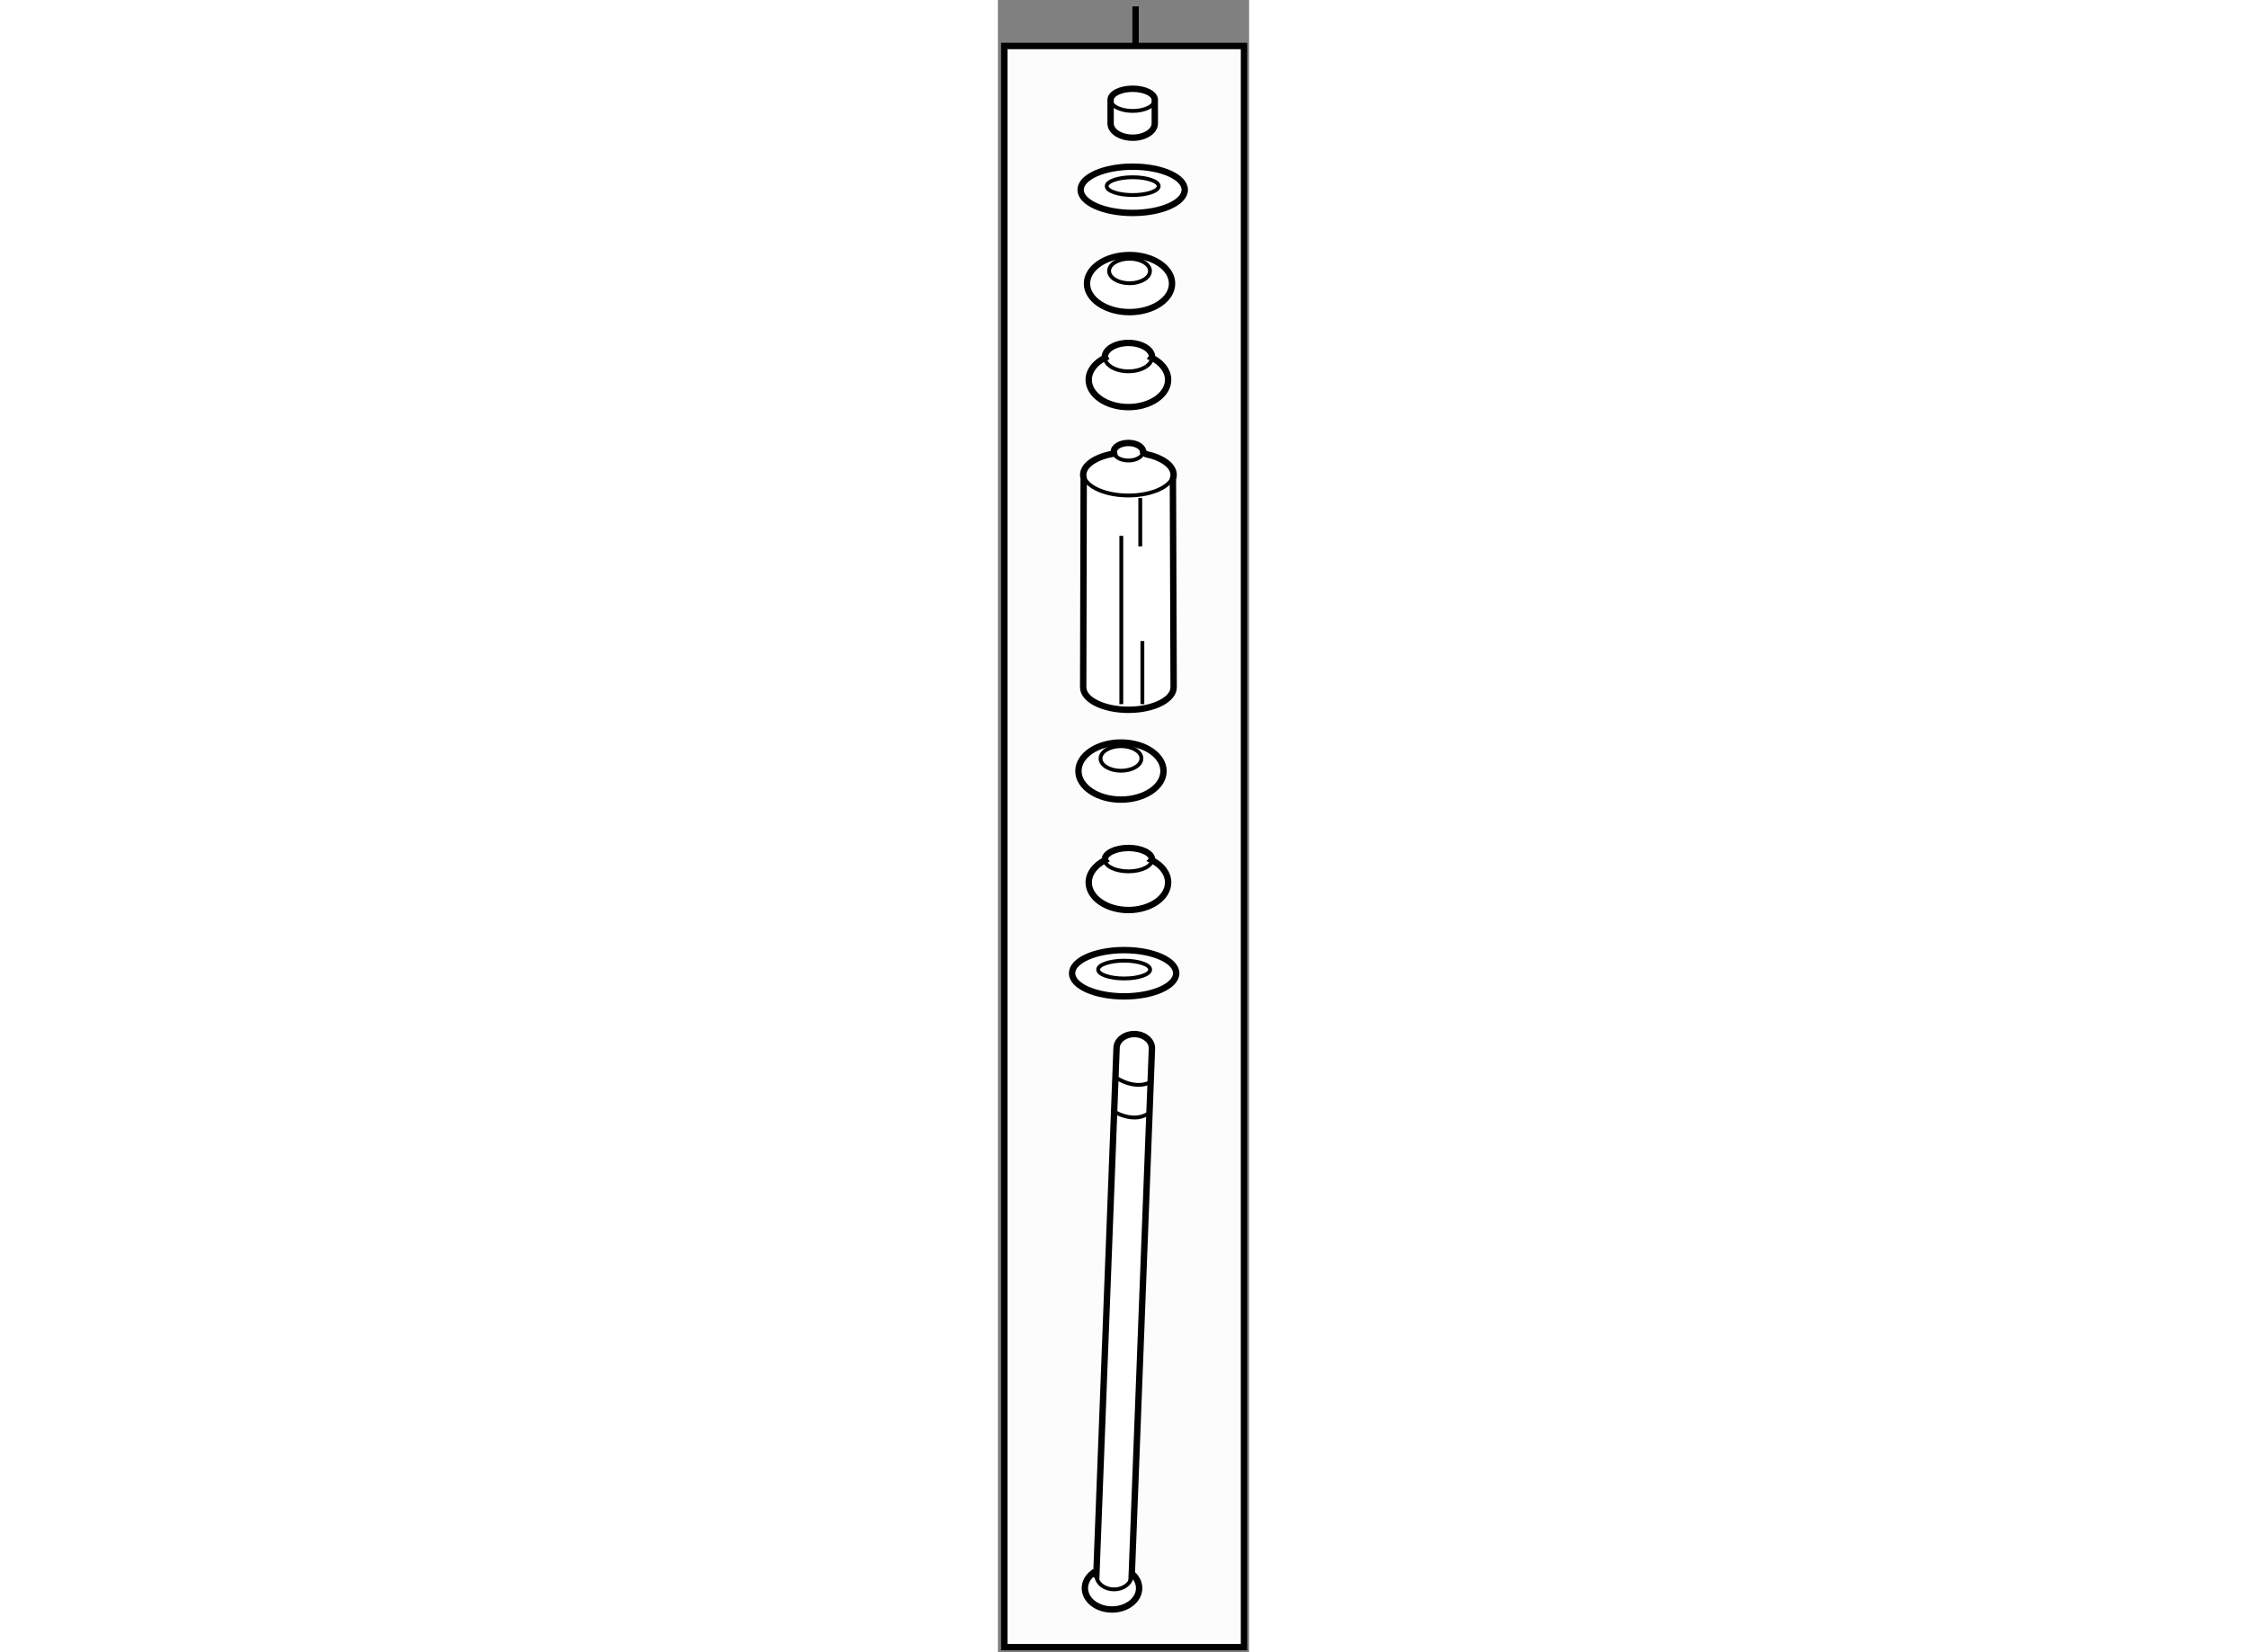 <?xml version="1.0" encoding="utf-8"?>
<!-- Generator: Adobe Illustrator 15.1.0, SVG Export Plug-In . SVG Version: 6.00 Build 0)  -->
<!DOCTYPE svg PUBLIC "-//W3C//DTD SVG 1.1//EN" "http://www.w3.org/Graphics/SVG/1.1/DTD/svg11.dtd">
<svg version="1.1" xmlns="http://www.w3.org/2000/svg" xmlns:xlink="http://www.w3.org/1999/xlink" x="0px" y="0px" width="244.8px"
	 height="180px" viewBox="166.152 33.936 19.674 129.389" enable-background="new 0 0 244.8 180" xml:space="preserve">
	
<rect x="166.152" y="33.936" width="19.674" height="129.389" fill="#808080" stroke="none"/>
	
<g><rect x="166.652" y="37.538" fill="#FCFCFC" stroke="#000000" stroke-width="0.5" width="18.774" height="125.387"></rect><line fill="#FCFCFC" stroke="#000000" stroke-width="0.5" x1="176.935" y1="37.705" x2="176.935" y2="34.436"></line></g><g><path fill="#FFFFFF" stroke="#000000" stroke-width="0.5" d="M176.635,157.291l1.582-41.263c0-0.614-0.619-1.111-1.386-1.111
			c-0.764,0-1.386,0.497-1.386,1.111l-1.583,41.263l-0.274-0.159c-0.385,0.301-0.623,0.717-0.623,1.179
			c0,0.921,0.951,1.668,2.125,1.668c1.173,0,2.123-0.747,2.123-1.668c0-0.417-0.193-0.798-0.513-1.091L176.635,157.291z"></path><path fill="none" stroke="#000000" stroke-width="0.3" d="M173.862,157.291c0,0.615,0.62,1.111,1.387,1.111
			c0.764,0,1.386-0.496,1.386-1.111"></path><path fill="none" stroke="#000000" stroke-width="0.3" d="M175.153,120.928c0,0,1.483,0.99,2.719,0.25"></path><path fill="none" stroke="#000000" stroke-width="0.3" d="M175.483,118.374c0,0,1.482,0.988,2.718,0.248"></path></g><g><ellipse fill="#FFFFFF" stroke="#000000" stroke-width="0.5" cx="176.039" cy="110.153" rx="4.077" ry="1.812"></ellipse><path fill="none" stroke="#000000" stroke-width="0.3" d="M178.075,109.864c0,0.388-0.911,0.699-2.035,0.699
			s-2.036-0.312-2.036-0.699c0-0.383,0.912-0.695,2.036-0.695S178.075,109.481,178.075,109.864z"></path></g><g><path fill="#FFFFFF" stroke="#000000" stroke-width="0.5" d="M178.197,101.292c0.781,0.391,1.286,1.031,1.286,1.752
			c0,1.19-1.392,2.159-3.109,2.159c-1.716,0-3.108-0.969-3.108-2.159c0-0.719,0.505-1.357,1.281-1.748l-0.025-0.037
			c0-0.505,0.828-0.916,1.853-0.916s1.854,0.411,1.854,0.916L178.197,101.292z"></path><path fill="none" stroke="#000000" stroke-width="0.3" d="M178.228,101.259c0,0.507-0.829,0.915-1.854,0.915
			s-1.853-0.408-1.853-0.915"></path></g><g><ellipse fill="#FFFFFF" stroke="#000000" stroke-width="0.5" cx="175.791" cy="94.32" rx="3.331" ry="2.235"></ellipse><ellipse fill="none" stroke="#000000" stroke-width="0.3" cx="175.792" cy="93.332" rx="1.601" ry="0.963"></ellipse></g><g><path fill="#FFFFFF" stroke="#000000" stroke-width="0.5" d="M175.256,69.453c-1.408,0.232-2.423,0.893-2.423,1.671
			c0,0.089,0.013,0.178,0.038,0.264l-0.038,16.373c0,0.973,1.584,1.762,3.541,1.762s3.541-0.789,3.541-1.762l-0.057-16.32
			c0.038-0.103,0.057-0.208,0.057-0.317c0-0.729-0.891-1.355-2.161-1.623l-0.234-0.188c0-0.379-0.514-0.688-1.146-0.688
			c-0.632,0-1.145,0.308-1.145,0.688L175.256,69.453z"></path><path fill="none" stroke="#000000" stroke-width="0.3" d="M177.52,69.313c0,0.379-0.514,0.687-1.146,0.687
			c-0.632,0-1.145-0.307-1.145-0.687"></path><path fill="none" stroke="#000000" stroke-width="0.3" d="M179.915,70.979c0,0.971-1.584,1.76-3.541,1.76s-3.541-0.789-3.541-1.76
			"></path><line fill="none" stroke="#000000" stroke-width="0.3" x1="175.818" y1="75.901" x2="175.818" y2="89.079"></line><line fill="none" stroke="#000000" stroke-width="0.3" x1="177.302" y1="72.936" x2="177.302" y2="76.725"></line><line fill="none" stroke="#000000" stroke-width="0.3" x1="177.467" y1="84.137" x2="177.467" y2="89.079"></line></g><g><path fill="#FFFFFF" stroke="#000000" stroke-width="0.5" d="M178.197,61.945c0.781,0.389,1.286,1.021,1.286,1.733
			c0,1.181-1.392,2.139-3.109,2.139c-1.716,0-3.108-0.958-3.108-2.139c0-0.711,0.505-1.342,1.281-1.729l-0.025-0.044
			c0-0.614,0.828-1.112,1.853-1.112s1.854,0.498,1.854,1.112L178.197,61.945z"></path><path fill="none" stroke="#000000" stroke-width="0.3" d="M177.766,62.639c-0.34,0.231-0.836,0.378-1.392,0.378
			c-1.024,0-1.853-0.499-1.853-1.112"></path><path fill="none" stroke="#000000" stroke-width="0.3" d="M178.228,61.905c0,0.281-0.175,0.539-0.462,0.734"></path></g><g><ellipse fill="#FFFFFF" stroke="#000000" stroke-width="0.5" cx="176.46" cy="56.144" rx="3.331" ry="2.235"></ellipse><ellipse fill="none" stroke="#000000" stroke-width="0.3" cx="176.462" cy="55.156" rx="1.601" ry="0.961"></ellipse></g><g><ellipse fill="#FFFFFF" stroke="#000000" stroke-width="0.5" cx="176.709" cy="48.8" rx="4.077" ry="1.812"></ellipse><ellipse fill="none" stroke="#000000" stroke-width="0.3" cx="176.709" cy="48.513" rx="2.036" ry="0.697"></ellipse></g><g><path fill="#FFFFFF" stroke="#000000" stroke-width="0.5" d="M174.979,41.754v1.854c0,0.614,0.776,1.112,1.729,1.112
			c0.956,0,1.731-0.498,1.731-1.112v-1.854l0,0c0-0.479-0.775-0.868-1.731-0.868C175.755,40.886,174.979,41.275,174.979,41.754
			L174.979,41.754z"></path><path fill="none" stroke="#000000" stroke-width="0.3" d="M178.439,41.754c0,0.48-0.775,0.869-1.731,0.869
			c-0.953,0-1.729-0.389-1.729-0.869"></path></g>


</svg>